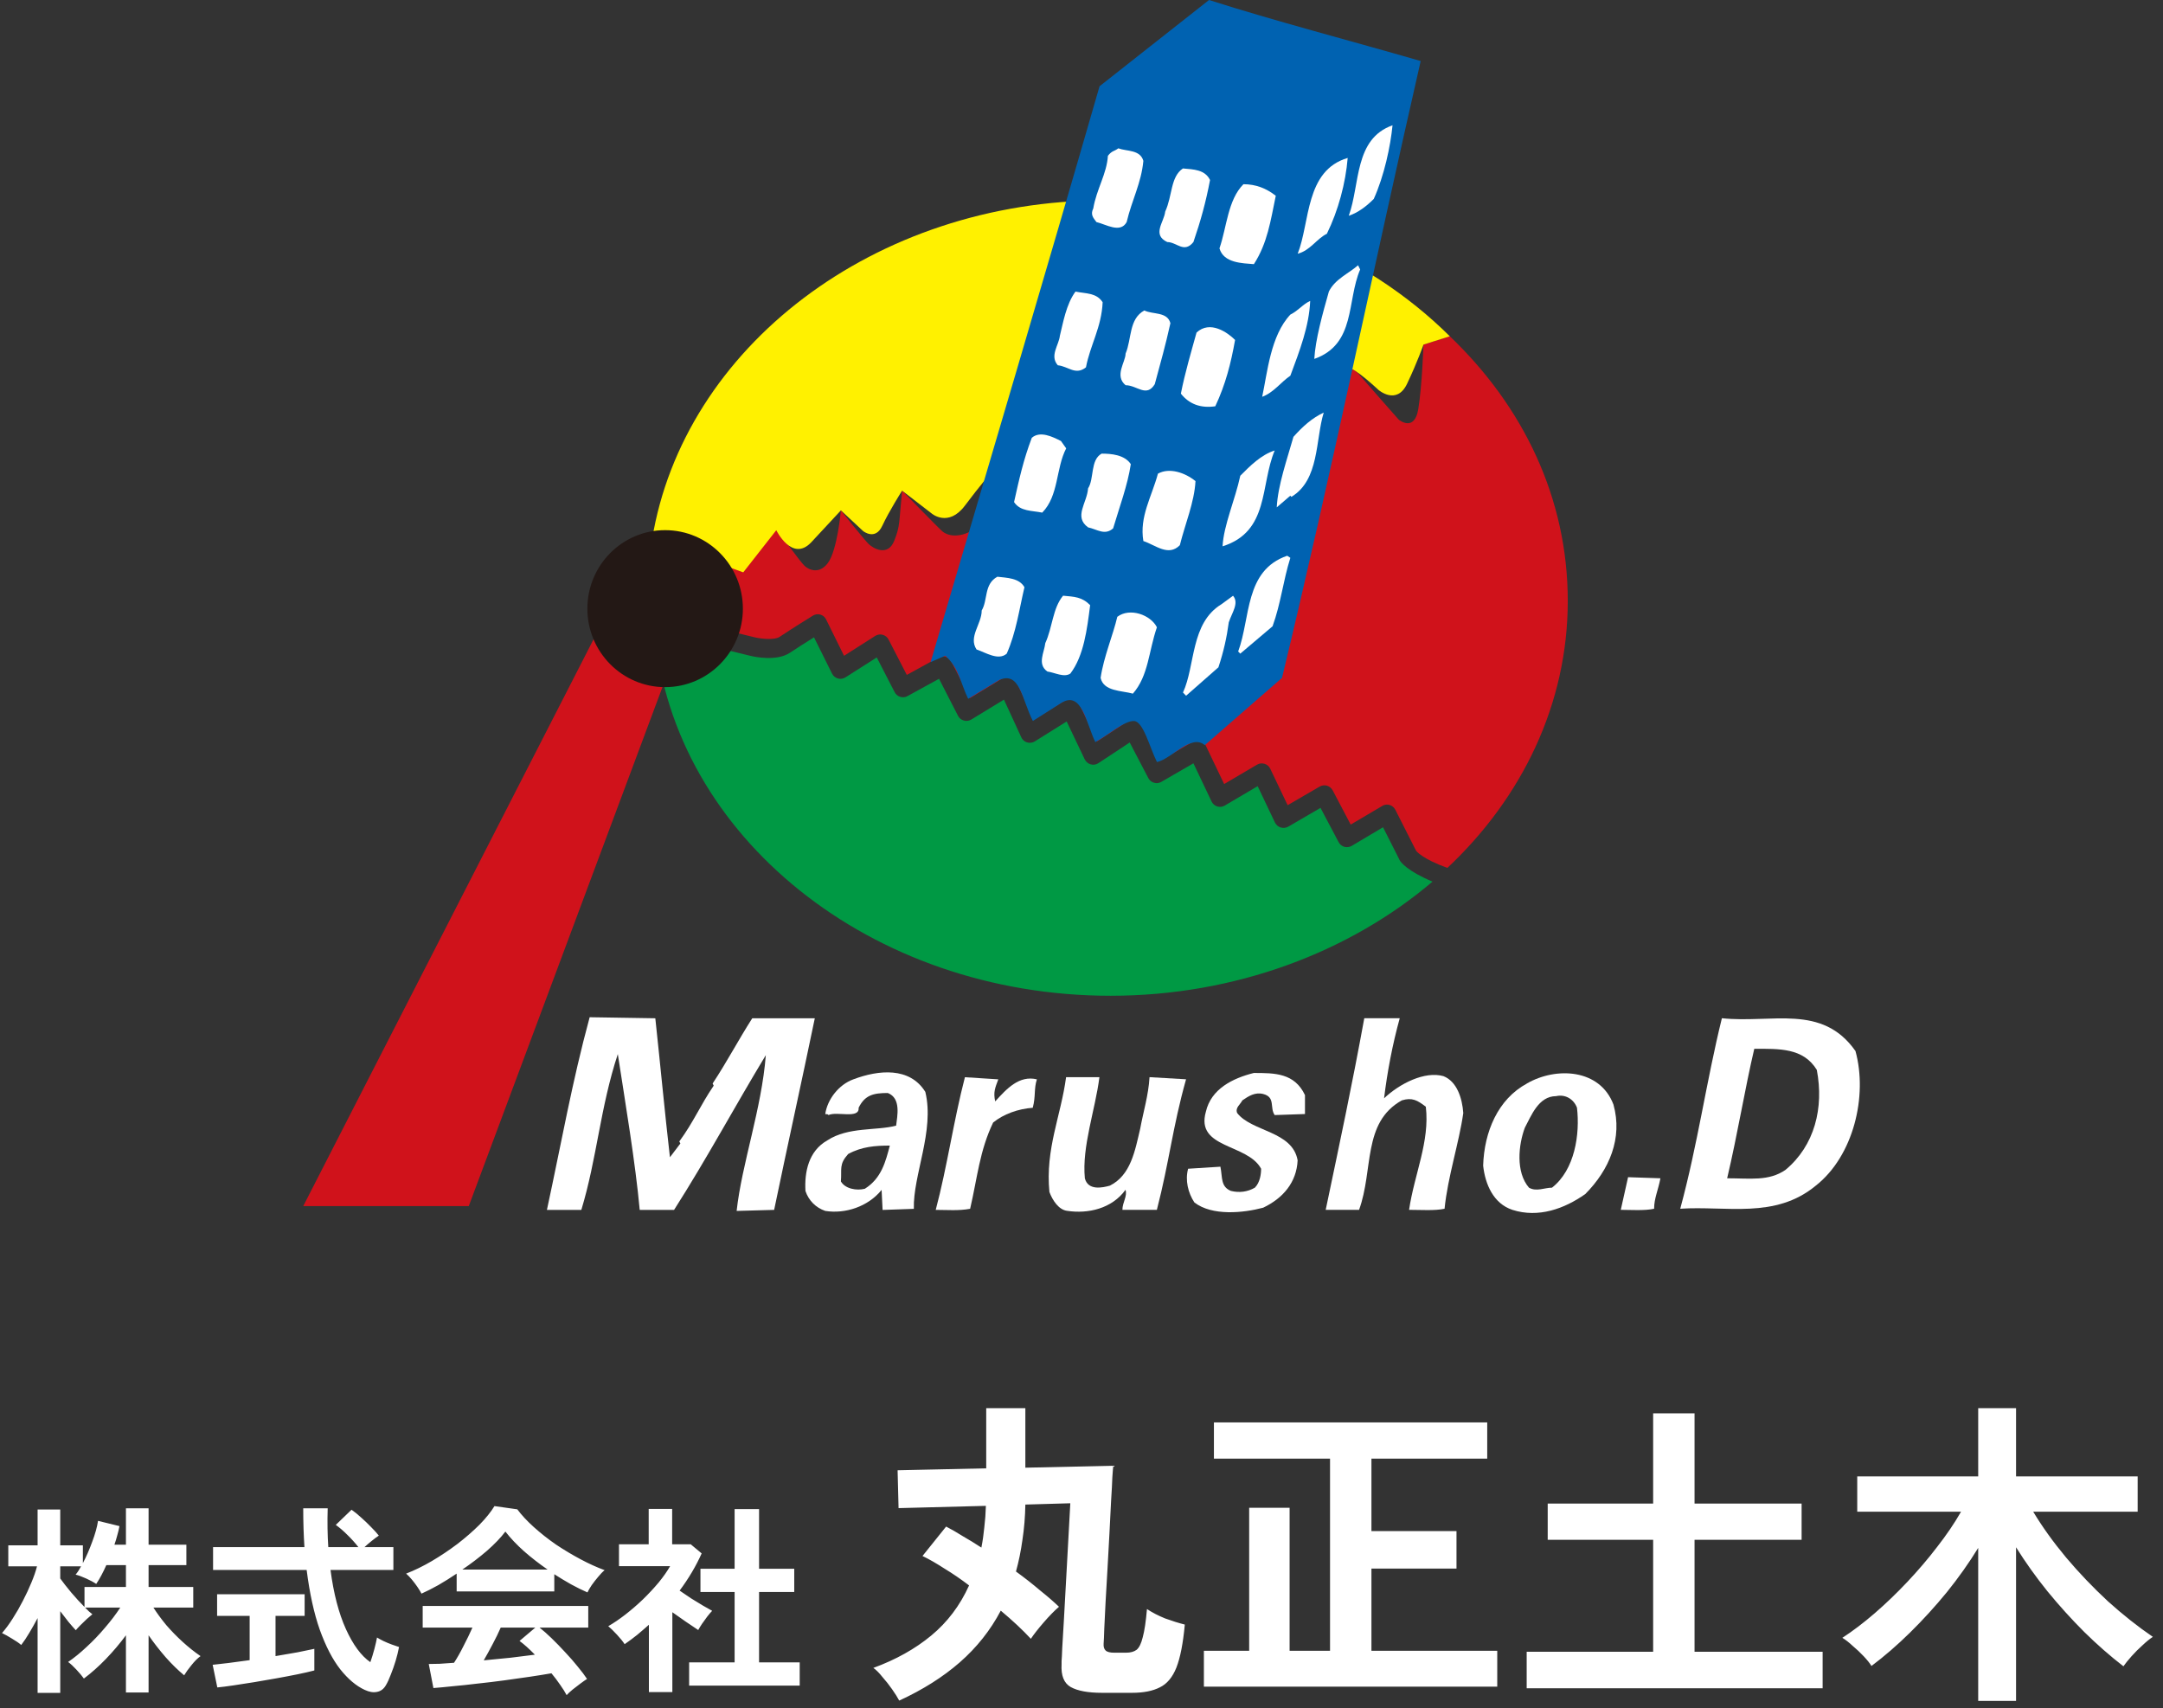 <svg width="214" height="169" viewBox="0 0 214 169" fill="none" xmlns="http://www.w3.org/2000/svg">
<rect x="0" y="0" width="214" height="169" fill="#333333" stroke="none"/>
<g clip-path="url(#clip0_573_1763)">
<path d="M138.449 85.037L136.832 81.842L133.73 83.686C133.511 83.813 133.248 83.843 133.005 83.779C132.761 83.705 132.556 83.538 132.44 83.317L130.647 79.925L127.443 81.788C127.219 81.911 126.951 81.94 126.703 81.862C126.454 81.788 126.26 81.606 126.143 81.38L124.428 77.776L121.175 79.694C120.951 79.831 120.683 79.861 120.435 79.782C120.187 79.709 119.982 79.527 119.87 79.296L118.073 75.515L114.893 77.354C114.674 77.481 114.416 77.511 114.177 77.437C113.934 77.373 113.729 77.206 113.612 76.98L111.771 73.455L108.664 75.505C108.44 75.648 108.163 75.697 107.909 75.618C107.651 75.545 107.442 75.363 107.32 75.127L105.533 71.376L102.372 73.352C102.148 73.49 101.87 73.524 101.617 73.445C101.364 73.372 101.15 73.19 101.043 72.944L99.328 69.213L96.09 71.189C95.871 71.317 95.603 71.356 95.359 71.282C95.111 71.219 94.901 71.046 94.785 70.82L92.905 67.153L89.778 68.869C89.564 68.992 89.306 69.011 89.067 68.938C88.829 68.869 88.629 68.701 88.512 68.475L86.744 65.039L83.642 67.015C83.423 67.153 83.145 67.197 82.902 67.124C82.644 67.05 82.429 66.873 82.317 66.637L80.535 63.053C79.795 63.51 78.762 64.169 78.153 64.577C76.853 65.447 74.666 64.985 74.243 64.882L64.795 62.576C66.631 82.688 86.116 98.512 109.877 98.512C122.247 98.512 133.56 94.166 141.727 87.22C139.282 86.193 138.571 85.313 138.444 85.047L138.449 85.037Z" fill="#009944"/>
<path d="M143.412 33.252L140.831 34.093C140.831 34.093 140.705 38.124 140.32 40.469C139.935 42.809 138.382 41.511 138.382 41.511C138.382 41.511 135.163 37.868 134.383 36.954C133.609 36.049 132.192 36.565 132.192 36.565C132.192 36.565 97.858 51.505 96.314 52.415C94.766 53.329 93.67 52.936 93.251 52.582C92.827 52.218 89.253 48.541 89.253 48.541C88.931 51.702 89.073 51.992 88.478 53.486C87.836 55.114 86.384 54.238 85.966 53.845C85.547 53.457 83.195 50.497 83.195 50.497C83.195 50.497 82.849 54.435 81.904 55.703C81.032 56.873 79.971 56.347 79.586 55.964C79.196 55.576 77.394 53.226 76.878 52.184C76.362 51.141 74.881 52.056 74.881 52.056C74.881 52.056 73.138 53.093 72.49 53.486C71.847 53.885 70.946 54.012 70.299 53.885C69.904 53.806 67.269 53.28 65.292 52.886C64.873 55.02 64.654 57.213 64.654 59.449C64.654 59.833 64.659 60.221 64.669 60.605C66.987 61.17 74.677 63.053 74.677 63.053C75.388 63.22 76.654 63.323 77.126 63.009C78.159 62.316 80.321 60.959 80.419 60.91C80.643 60.772 80.906 60.733 81.159 60.801C81.412 60.875 81.617 61.042 81.734 61.288L83.506 64.877L86.594 62.91C86.818 62.773 87.081 62.728 87.334 62.802C87.582 62.866 87.802 63.043 87.913 63.274L89.716 66.769L92.842 65.054C93.056 64.931 93.319 64.901 93.558 64.975C93.796 65.054 93.996 65.226 94.113 65.437L95.978 69.06L99.256 67.064C99.48 66.922 99.757 66.897 100.011 66.966C100.264 67.045 100.468 67.227 100.576 67.477L102.29 71.199L105.441 69.242C105.665 69.095 105.938 69.06 106.186 69.139C106.444 69.213 106.644 69.39 106.765 69.626L108.538 73.352L111.606 71.331C111.825 71.189 112.098 71.145 112.346 71.209C112.6 71.272 112.814 71.449 112.936 71.68L114.806 75.245L118.01 73.386C118.234 73.254 118.507 73.224 118.751 73.308C118.994 73.381 119.199 73.553 119.311 73.794L121.113 77.565L124.371 75.648C124.59 75.515 124.858 75.49 125.111 75.564C125.359 75.643 125.564 75.815 125.676 76.051L127.395 79.659L130.565 77.816C130.784 77.693 131.043 77.663 131.286 77.727C131.53 77.801 131.729 77.968 131.851 78.189L133.633 81.576L136.755 79.733C136.974 79.6 137.232 79.561 137.486 79.635C137.729 79.708 137.934 79.885 138.05 80.111C138.05 80.111 139.848 83.661 140.101 84.162C140.135 84.211 140.719 84.969 143.198 85.863C150.596 78.912 155.11 69.635 155.11 59.449C155.11 49.263 150.688 40.179 143.422 33.252H143.412Z" fill="#D0121B"/>
<path d="M30 119.321H46.378L67.27 63.343L59.142 62.433L30 119.321Z" fill="#D0121B"/>
<path d="M109.296 19.821C86.48 19.821 67.618 34.417 64.516 53.368L73.535 56.623L76.803 52.454C76.803 52.454 78.356 55.635 80.246 53.668L83.197 50.492L85.398 52.542C85.398 52.542 86.601 53.506 87.288 52.021C87.975 50.546 89.251 48.541 89.251 48.541L92.187 50.807C92.187 50.807 93.819 52.198 95.455 50.035C97.086 47.862 97.948 46.908 97.948 46.908C97.948 46.908 132.935 36.565 133.451 36.437C133.967 36.305 136.378 38.571 136.378 38.571C136.378 38.571 138.18 40.139 139.212 37.966C140.245 35.793 140.834 34.093 140.834 34.093L143.439 33.267C135.141 25.027 122.922 19.821 109.3 19.821H109.296Z" fill="#FFF100"/>
<path d="M65.803 67.979C70.05 67.979 73.498 64.498 73.498 60.217C73.498 55.935 70.055 52.449 65.803 52.449C61.551 52.449 58.113 55.93 58.113 60.217C58.113 64.503 61.561 67.979 65.803 67.979Z" fill="#231815"/>
<path d="M140.558 6.037C135.82 26.758 131.792 46.545 126.839 67.064L119.198 73.721C117.874 72.555 115.935 75.063 114.465 75.392C113.739 73.932 113.116 71.361 112.19 71.331C111.246 71.297 109.702 72.688 108.367 73.416C107.476 71.602 107.038 68.249 104.973 69.557L102.187 71.326C101.101 69.208 100.926 66.391 98.881 67.261L95.788 69.134C95.067 67.684 94.858 66.012 93.519 64.872L92.072 65.501C97.751 46.225 103.317 27.49 108.786 8.534L119.617 0C126.114 2.079 133.745 4.061 140.553 6.037H140.558Z" fill="#0062B1"/>
<path d="M137.773 12.393C137.568 14.477 136.95 17.388 135.917 19.679C135.192 20.406 134.374 21.035 133.443 21.345C134.578 18.224 133.96 13.74 137.778 12.393H137.773Z" fill="white"/>
<path d="M113.119 15.928C112.914 18.116 111.984 19.782 111.468 21.97C110.845 23.12 109.403 22.181 108.478 21.97C108.166 21.547 107.859 21.242 108.166 20.618C108.478 18.735 109.51 17.177 109.612 15.412C110.026 14.886 110.231 14.989 110.645 14.674C111.473 14.989 112.812 14.783 113.124 15.928H113.119Z" fill="white"/>
<path d="M133.337 15.618C133.132 18.116 132.406 20.824 131.277 23.125C130.244 23.636 129.626 24.787 128.389 25.101C129.631 21.975 129.109 16.872 133.341 15.623L133.337 15.618Z" fill="white"/>
<path d="M119.719 17.801C119.305 19.988 118.788 21.861 118.072 23.946C117.142 25.096 116.422 23.946 115.486 23.946C113.938 23.218 115.175 21.969 115.282 20.932C116.003 19.369 115.793 17.491 117.035 16.665C118.068 16.763 119.202 16.763 119.714 17.801H119.719Z" fill="white"/>
<path d="M126.222 19.364C125.705 21.861 125.399 24.054 124.055 26.134C122.92 26.035 121.064 26.035 120.65 24.57C121.371 22.496 121.469 19.782 123.022 18.224C124.259 18.224 125.287 18.637 126.217 19.364H126.222Z" fill="white"/>
<path d="M134.572 26.655C133.228 29.776 134.158 34.048 130.033 35.508C130.135 33.63 130.851 31.025 131.475 28.842C132.093 27.594 133.432 27.068 134.363 26.242L134.567 26.655H134.572Z" fill="white"/>
<path d="M109.093 29.889C108.986 32.382 107.856 34.147 107.442 36.339C106.41 37.17 105.689 36.236 104.657 36.138C103.829 35.199 104.759 34.152 104.861 33.218C105.173 31.969 105.48 30.096 106.405 28.847C107.437 29.059 108.47 28.95 109.088 29.894L109.093 29.889Z" fill="white"/>
<path d="M129.625 29.776C129.518 32.279 128.593 34.673 127.663 37.17C126.732 37.794 126.017 38.837 124.877 39.255C125.393 36.86 125.7 33.213 127.663 31.123C128.486 30.71 128.904 30.091 129.625 29.771V29.776Z" fill="white"/>
<path d="M115.798 31.964C115.287 34.26 114.868 35.715 114.25 38.006C113.422 39.358 112.496 38.109 111.362 38.109C110.227 37.17 111.362 35.818 111.362 34.982C111.98 33.527 111.673 31.551 113.217 30.715C114.045 31.128 115.487 30.819 115.793 31.964H115.798Z" fill="white"/>
<path d="M122.194 33.636C121.785 35.926 121.264 38.006 120.236 40.194C118.79 40.405 117.655 39.982 116.832 38.945C117.241 36.86 117.864 34.776 118.381 32.903C119.72 31.649 121.468 32.903 122.194 33.631V33.636Z" fill="white"/>
<path d="M130.964 40.818C130.136 43.532 130.55 47.479 127.765 49.155L127.658 49.042L126.318 50.193C126.425 48.01 127.351 45.409 127.969 43.217C128.899 42.175 129.825 41.349 130.964 40.818Z" fill="white"/>
<path d="M104.969 43.63L105.485 44.357C104.453 46.338 104.765 49.037 103.114 50.714C102.081 50.502 100.947 50.605 100.328 49.671C100.839 47.376 101.253 45.502 102.081 43.315C102.904 42.592 104.141 43.212 104.969 43.63Z" fill="white"/>
<path d="M126.114 44.569C124.668 48.005 125.598 52.587 120.957 54.047C121.064 51.962 122.194 49.46 122.71 47.066C123.64 46.127 124.775 44.982 126.114 44.569Z" fill="white"/>
<path d="M111.878 45.92C111.566 48.005 110.743 50.192 110.129 52.272C109.301 52.999 108.576 52.375 107.651 52.173C106.204 51.126 107.548 49.774 107.651 48.314C108.269 47.375 107.855 45.502 108.99 44.878C109.92 44.878 111.264 44.981 111.878 45.92Z" fill="white"/>
<path d="M118.278 47.592C118.171 49.671 117.245 51.859 116.729 53.938C115.595 55.084 114.353 53.938 113.121 53.525C112.712 51.126 113.944 49.155 114.562 46.859C115.697 46.23 117.246 46.756 118.278 47.597V47.592Z" fill="white"/>
<path d="M127.662 55.187C126.941 57.483 126.732 59.666 125.904 61.957L122.709 64.665L122.5 64.454C123.742 61.126 123.118 56.431 127.351 54.981L127.657 55.182L127.662 55.187Z" fill="white"/>
<path d="M101.354 58.103C100.838 60.29 100.531 62.576 99.601 64.666C98.778 65.388 97.536 64.562 96.616 64.253C95.788 63.004 97.127 61.745 97.127 60.394C97.751 59.351 97.332 57.793 98.676 57.056C99.606 57.169 100.843 57.169 101.359 58.103H101.354Z" fill="white"/>
<path d="M107.856 59.867C107.549 62.261 107.237 64.872 105.898 66.636C105.275 67.059 104.354 66.533 103.624 66.435C102.591 65.703 103.317 64.562 103.419 63.623C104.14 62.055 104.14 60.182 105.177 58.933C106.307 59.041 107.033 59.041 107.856 59.867Z" fill="white"/>
<path d="M121.575 61.544C121.366 63.102 121.059 64.459 120.547 66.017L117.348 68.829L117.041 68.514C118.283 65.811 117.767 61.647 120.859 59.769L121.994 58.938C122.612 59.666 121.887 60.609 121.58 61.544H121.575Z" fill="white"/>
<path d="M114.462 62.055C113.634 64.454 113.634 66.853 112.085 68.622C110.951 68.308 109.197 68.411 108.891 67.064C109.197 64.98 110.132 62.792 110.542 61.022C111.774 60.083 113.843 60.821 114.462 62.059V62.055Z" fill="white"/>
<path d="M74.429 100.734C73.09 102.818 71.95 105.006 70.504 107.194L70.611 107.405C69.272 109.376 68.653 110.945 67.207 112.926L67.314 113.127L66.281 114.489C65.765 110.006 65.351 105.532 64.835 100.739L58.339 100.636C56.585 107.095 55.553 113.024 54.111 119.695H57.516C59.064 114.587 59.376 109.593 61.124 104.283C61.845 108.963 62.877 115.113 63.291 119.695H66.691C69.89 114.691 72.676 109.494 75.768 104.387C75.354 109.701 73.397 115.118 72.88 119.798L76.591 119.695C77.931 113.235 79.275 107.199 80.614 100.739H74.429V100.734Z" fill="white"/>
<path d="M142.819 106.466C140.959 105.94 138.485 107.194 136.936 108.654C137.253 106.048 137.764 103.344 138.485 100.734H134.978C133.741 107.503 132.602 112.813 131.16 119.69H134.462C135.908 115.733 134.769 111.048 138.694 108.86C139.717 108.545 140.243 108.86 141.066 109.489C141.475 112.926 139.931 116.146 139.41 119.69C140.545 119.69 141.986 119.793 142.921 119.582C143.228 116.46 144.363 113.024 144.772 110.114C144.67 108.654 144.149 106.992 142.814 106.466H142.819Z" fill="white"/>
<path d="M183.566 103.969C180.264 99.279 175.316 101.26 170.358 100.734C168.815 106.988 167.987 113.123 166.238 119.582C170.777 119.273 175.623 120.63 179.65 117.296C183.366 114.376 184.808 108.443 183.571 103.969H183.566ZM176.655 115.733C175.004 116.879 173.149 116.569 170.879 116.569C171.912 112.194 172.633 107.715 173.563 103.758C176.037 103.758 178.404 103.654 179.748 105.842C180.468 109.588 179.538 113.334 176.655 115.733Z" fill="white"/>
<path d="M91.553 108.029C90.009 105.527 86.912 105.842 84.428 106.78C82.987 107.302 81.857 108.757 81.647 110.217C81.749 110.217 81.959 110.217 81.959 110.32C82.777 109.907 85.051 110.743 84.949 109.592C85.568 108.344 86.391 108.132 87.837 108.132C89.176 108.653 88.767 110.428 88.66 111.362C86.702 111.878 83.912 111.465 81.857 112.817C79.996 113.864 79.582 115.949 79.689 117.822C79.996 118.761 80.717 119.483 81.652 119.798C83.61 120.113 85.879 119.385 87.223 117.719L87.321 119.7L90.413 119.592C90.316 116.268 92.478 111.883 91.553 108.039V108.029ZM85.568 117.606C84.74 117.817 83.61 117.606 83.196 116.878C83.298 115.624 82.987 115.207 83.912 114.169C85.251 113.437 86.595 113.334 88.037 113.334C87.623 114.897 87.219 116.568 85.563 117.606H85.568Z" fill="white"/>
<path d="M124.045 106.151C121.98 106.668 119.818 107.715 119.301 110.001C118.269 113.648 123.426 113.122 124.77 115.625C124.77 116.146 124.663 116.981 124.152 117.498C123.426 117.92 122.603 118.019 121.78 117.817C120.743 117.394 120.957 116.46 120.743 115.423L117.548 115.625C117.236 116.77 117.548 118.019 118.167 118.958C119.92 120.319 123.017 120 124.975 119.479C126.938 118.54 128.277 116.981 128.384 114.794C127.868 111.874 123.845 111.982 122.399 110.109C122.189 109.588 122.71 109.273 122.915 108.86C123.533 108.442 124.157 108.024 124.98 108.231C126.217 108.55 125.598 109.588 126.115 110.315L129.11 110.212V108.339C128.077 106.151 126.115 106.151 124.05 106.151H124.045Z" fill="white"/>
<path d="M151.068 107.194C148.185 108.752 146.841 111.987 146.738 115.315C146.943 117.188 147.766 119.071 149.626 119.69C152.207 120.521 154.784 119.582 156.844 118.127C159.22 115.733 160.559 112.606 159.629 109.273C158.29 105.734 153.961 105.522 151.068 107.189V107.194ZM153.547 117.498C152.821 117.498 152.003 117.92 151.272 117.498C149.933 115.944 150.24 113.23 150.863 111.564C151.482 110.423 152.202 108.442 153.956 108.442C154.881 108.231 155.709 108.752 156.021 109.588C156.327 112.188 155.816 115.733 153.547 117.498Z" fill="white"/>
<path d="M98.461 108.963C98.257 108.029 98.461 107.612 98.768 106.781L95.466 106.569C94.331 110.945 93.713 115.423 92.578 119.695C93.713 119.695 94.848 119.798 95.982 119.587C96.708 116.465 96.912 113.865 98.257 111.053C99.284 110.217 100.735 109.696 102.177 109.593C102.484 108.447 102.279 107.715 102.586 106.781C100.828 106.358 99.596 107.715 98.461 108.963Z" fill="white"/>
<path d="M112.806 111.672C112.289 113.86 111.876 116.259 109.811 117.296C109.09 117.498 107.648 117.817 107.332 116.569C107.025 113.437 108.364 109.799 108.773 106.564H105.476C104.96 110.424 103.411 113.648 103.825 117.92C104.132 118.756 104.751 119.69 105.579 119.789C107.643 120.103 110.01 119.577 111.354 117.709C111.559 118.333 111.048 118.958 111.048 119.69H114.457C115.694 114.897 116 111.564 117.345 106.776L113.731 106.564C113.629 108.339 113.113 110.001 112.806 111.672Z" fill="white"/>
<path d="M160.355 119.69C161.286 119.69 162.727 119.794 163.652 119.582C163.652 118.545 164.066 117.714 164.276 116.569L161.076 116.46L160.355 119.69Z" fill="white"/>
</g>
<path d="M3.72 167.48V160.08C3.453 160.587 3.18 161.073 2.9 161.54C2.633 161.993 2.367 162.393 2.1 162.74C1.887 162.553 1.587 162.347 1.2 162.12C0.813 161.88 0.48 161.693 0.2 161.56C0.56 161.147 0.913 160.667 1.26 160.12C1.62 159.56 1.953 158.98 2.26 158.38C2.58 157.767 2.86 157.167 3.1 156.58C3.353 155.98 3.54 155.44 3.66 154.96H0.82V152.88H3.72V149.34H5.96V152.88H8.2V154.64C8.533 154.013 8.84 153.313 9.12 152.54C9.413 151.767 9.607 151.073 9.7 150.46L11.82 150.98C11.767 151.273 11.693 151.58 11.6 151.9C11.52 152.207 11.427 152.513 11.32 152.82H12.46V149.22H14.7V152.82H18.44V154.84H14.7V157H19.12V159.04H15.18C15.527 159.587 15.947 160.16 16.44 160.76C16.947 161.347 17.493 161.907 18.08 162.44C18.667 162.973 19.253 163.44 19.84 163.84C19.547 164.053 19.247 164.353 18.94 164.74C18.633 165.113 18.393 165.447 18.22 165.74C17.607 165.233 16.993 164.633 16.38 163.94C15.767 163.233 15.207 162.513 14.7 161.78V167.44H12.46V161.78C11.86 162.593 11.2 163.373 10.48 164.12C9.773 164.853 9.047 165.5 8.3 166.06C8.127 165.82 7.887 165.533 7.58 165.2C7.273 164.867 6.993 164.607 6.74 164.42C7.327 164.02 7.933 163.527 8.56 162.94C9.2 162.353 9.807 161.72 10.38 161.04C10.967 160.36 11.473 159.693 11.9 159.04H8.42C8.553 159.173 8.68 159.3 8.8 159.42C8.933 159.527 9.047 159.62 9.14 159.7C9.007 159.807 8.827 159.96 8.6 160.16C8.387 160.36 8.173 160.567 7.96 160.78C7.76 160.98 7.607 161.147 7.5 161.28C7.3 161.067 7.06 160.793 6.78 160.46C6.513 160.127 6.24 159.773 5.96 159.4V167.48H3.72ZM8.36 158.98V157H12.46V154.84H10.52C10.187 155.587 9.853 156.207 9.52 156.7C9.267 156.527 8.933 156.347 8.52 156.16C8.107 155.973 7.76 155.847 7.48 155.78C7.653 155.58 7.833 155.307 8.02 154.96H5.96V156.16C6.227 156.533 6.587 156.993 7.04 157.54C7.493 158.073 7.933 158.553 8.36 158.98ZM36.08 167.18C35.24 166.793 34.433 166.113 33.66 165.14C32.9 164.167 32.227 162.867 31.64 161.24C31.067 159.613 30.633 157.64 30.34 155.32H21.08V153.06H30.12C30.04 151.86 30 150.58 30 149.22H32.42C32.38 150.58 32.4 151.86 32.48 153.06H35.46C35.127 152.633 34.76 152.227 34.36 151.84C33.96 151.44 33.58 151.113 33.22 150.86L34.78 149.36C35.073 149.56 35.393 149.82 35.74 150.14C36.087 150.447 36.413 150.76 36.72 151.08C37.04 151.4 37.293 151.68 37.48 151.92C37.293 152.04 37.06 152.213 36.78 152.44C36.513 152.653 36.273 152.86 36.06 153.06H38.92V155.32H32.7C33.007 157.653 33.513 159.6 34.22 161.16C34.927 162.72 35.733 163.813 36.64 164.44C36.787 164.027 36.92 163.593 37.04 163.14C37.16 162.687 37.247 162.307 37.3 162C37.447 162.093 37.653 162.207 37.92 162.34C38.2 162.473 38.487 162.593 38.78 162.7C39.073 162.807 39.307 162.887 39.48 162.94C39.4 163.367 39.287 163.827 39.14 164.32C38.993 164.8 38.833 165.253 38.66 165.68C38.5 166.107 38.34 166.453 38.18 166.72C37.967 167.093 37.673 167.313 37.3 167.38C36.94 167.46 36.533 167.393 36.08 167.18ZM21.5 166.94L21.04 164.7C21.453 164.66 21.98 164.6 22.62 164.52C23.273 164.44 23.967 164.347 24.7 164.24V159.86H21.48V157.72H30.14V159.86H27.26V163.84C28.047 163.707 28.78 163.58 29.46 163.46C30.14 163.327 30.687 163.213 31.1 163.12V165.26C30.647 165.38 30.093 165.507 29.44 165.64C28.787 165.773 28.087 165.907 27.34 166.04C26.607 166.173 25.873 166.3 25.14 166.42C24.407 166.54 23.72 166.647 23.08 166.74C22.453 166.833 21.927 166.9 21.5 166.94ZM56.06 167.7C55.9 167.393 55.687 167.053 55.42 166.68C55.167 166.307 54.88 165.927 54.56 165.54C53.947 165.647 53.24 165.76 52.44 165.88C51.64 166 50.793 166.12 49.9 166.24C49.007 166.36 48.12 166.467 47.24 166.56C46.373 166.667 45.56 166.753 44.8 166.82C44.053 166.9 43.413 166.96 42.88 167L42.42 164.62C42.713 164.62 43.073 164.613 43.5 164.6C43.94 164.573 44.413 164.54 44.92 164.5C45.227 164.033 45.54 163.48 45.86 162.84C46.193 162.2 46.487 161.593 46.74 161.02H41.82V158.88H58.2V161.02H53.38C53.74 161.3 54.14 161.653 54.58 162.08C55.02 162.507 55.467 162.967 55.92 163.46C56.373 163.94 56.787 164.413 57.16 164.88C57.547 165.347 57.853 165.753 58.08 166.1C57.907 166.207 57.687 166.36 57.42 166.56C57.153 166.76 56.893 166.96 56.64 167.16C56.387 167.373 56.193 167.553 56.06 167.7ZM41.7 157.66C41.607 157.473 41.473 157.253 41.3 157C41.127 156.747 40.94 156.5 40.74 156.26C40.54 156.02 40.353 155.827 40.18 155.68C41.007 155.36 41.853 154.947 42.72 154.44C43.6 153.92 44.447 153.353 45.26 152.74C46.073 152.113 46.8 151.48 47.44 150.84C48.08 150.187 48.573 149.573 48.92 149L51.18 149.32C51.607 149.893 52.153 150.48 52.82 151.08C53.487 151.68 54.213 152.253 55 152.8C55.8 153.333 56.613 153.82 57.44 154.26C58.267 154.7 59.06 155.06 59.82 155.34C59.62 155.5 59.407 155.72 59.18 156C58.953 156.267 58.74 156.54 58.54 156.82C58.353 157.1 58.213 157.34 58.12 157.54C57.6 157.313 57.06 157.047 56.5 156.74C55.953 156.433 55.4 156.1 54.84 155.74V157.44H45.18V155.68C44.567 156.093 43.96 156.473 43.36 156.82C42.76 157.153 42.207 157.433 41.7 157.66ZM45.74 155.28H54.18C53.367 154.72 52.593 154.12 51.86 153.48C51.127 152.827 50.507 152.173 50 151.52C49.547 152.12 48.94 152.753 48.18 153.42C47.42 154.073 46.607 154.693 45.74 155.28ZM47.86 164.26C48.753 164.18 49.64 164.093 50.52 164C51.4 163.893 52.2 163.793 52.92 163.7C52.347 163.113 51.84 162.66 51.4 162.34L52.96 161.02H49.54C49.313 161.54 49.047 162.087 48.74 162.66C48.447 163.22 48.153 163.753 47.86 164.26ZM68.18 166.76V164.46H72.68V157.5H69.3V155.2H72.68V149.3H75.1V155.2H78.58V157.5H75.1V164.46H79.12V166.76H68.18ZM64.2 167.4V160.74C63.827 161.073 63.44 161.407 63.04 161.74C62.64 162.06 62.227 162.367 61.8 162.66C61.627 162.393 61.373 162.08 61.04 161.72C60.707 161.36 60.42 161.08 60.18 160.88C60.713 160.573 61.273 160.193 61.86 159.74C62.46 159.273 63.047 158.767 63.62 158.22C64.193 157.66 64.713 157.1 65.18 156.54C65.647 155.967 66.02 155.433 66.3 154.94H61.24V152.78H64.18V149.28H66.5V152.78H68.34L69.42 153.68C68.86 154.933 68.133 156.16 67.24 157.36C67.587 157.6 67.96 157.853 68.36 158.12C68.773 158.373 69.167 158.613 69.54 158.84C69.913 159.053 70.22 159.227 70.46 159.36C70.327 159.493 70.167 159.68 69.98 159.92C69.807 160.147 69.633 160.387 69.46 160.64C69.3 160.88 69.173 161.087 69.08 161.26C68.72 161.02 68.313 160.747 67.86 160.44C67.407 160.12 66.96 159.807 66.52 159.5V167.4H64.2ZM88.966 168.24C88.795 167.92 88.56 167.547 88.261 167.12C87.963 166.693 87.643 166.288 87.302 165.904C86.981 165.499 86.683 165.2 86.406 165.008C88.624 164.197 90.534 163.131 92.133 161.808C93.734 160.485 94.981 158.832 95.877 156.848C95.067 156.229 94.256 155.675 93.445 155.184C92.656 154.672 91.931 154.256 91.269 153.936L93.606 151.024C94.139 151.301 94.694 151.621 95.269 151.984C95.867 152.325 96.475 152.699 97.094 153.104C97.222 152.464 97.317 151.803 97.382 151.12C97.467 150.416 97.52 149.701 97.541 148.976L88.901 149.2L88.805 145.456L97.573 145.264V139.312H101.445V145.2L110.149 145.008C110.128 145.115 110.096 145.488 110.053 146.128C110.032 146.747 109.989 147.547 109.925 148.528C109.883 149.488 109.829 150.544 109.765 151.696C109.701 152.848 109.637 154.011 109.573 155.184C109.509 156.357 109.445 157.467 109.381 158.512C109.339 159.536 109.296 160.411 109.253 161.136C109.232 161.861 109.211 162.352 109.189 162.608C109.168 162.907 109.232 163.131 109.381 163.28C109.531 163.429 109.819 163.504 110.245 163.504H111.397C111.845 163.504 112.197 163.408 112.453 163.216C112.709 163.003 112.912 162.587 113.061 161.968C113.232 161.349 113.371 160.421 113.477 159.184C113.989 159.525 114.587 159.835 115.269 160.112C115.973 160.368 116.624 160.571 117.221 160.72C117.051 162.576 116.773 163.995 116.389 164.976C116.005 165.936 115.461 166.587 114.757 166.928C114.053 167.291 113.136 167.472 112.005 167.472H109.029C107.643 167.472 106.608 167.28 105.925 166.896C105.264 166.512 104.965 165.765 105.029 164.656C105.029 164.656 105.029 164.549 105.029 164.336C105.051 164.101 105.072 163.675 105.093 163.056C105.136 162.437 105.189 161.541 105.253 160.368C105.317 159.173 105.403 157.627 105.509 155.728C105.616 153.829 105.744 151.493 105.893 148.72L101.445 148.848C101.424 150.064 101.328 151.227 101.157 152.336C101.008 153.424 100.795 154.469 100.517 155.472C101.371 156.091 102.16 156.709 102.885 157.328C103.632 157.925 104.261 158.469 104.773 158.96C104.325 159.344 103.824 159.856 103.269 160.496C102.715 161.136 102.288 161.68 101.989 162.128C101.179 161.253 100.187 160.325 99.013 159.344C97.99 161.285 96.635 162.992 94.95 164.464C93.285 165.915 91.291 167.173 88.966 168.24ZM119.109 166.864V163.312H123.589V149.168H127.589V163.312H131.589V144.304H120.101V140.72H147.141V144.304H135.685V151.472H144.101V155.184H135.685V163.312H148.133V166.864H119.109ZM151.045 167.024V163.408H163.557V152.336H153.125V148.752H163.557V139.824H167.653V148.752H178.245V152.336H167.653V163.408H180.325V167.024H151.045ZM195.717 168.272V153.136C194.8 154.629 193.765 156.091 192.613 157.52C191.461 158.928 190.245 160.261 188.965 161.52C187.707 162.757 186.437 163.856 185.157 164.816C184.987 164.539 184.731 164.219 184.389 163.856C184.048 163.493 183.685 163.152 183.301 162.832C182.939 162.491 182.597 162.224 182.277 162.032C183.323 161.349 184.389 160.539 185.477 159.6C186.587 158.64 187.664 157.605 188.709 156.496C189.776 155.365 190.757 154.213 191.653 153.04C192.571 151.867 193.36 150.704 194.021 149.552H183.749V146.064H195.717V139.312H199.461V146.064H211.493V149.552H201.157C202.053 151.045 203.141 152.56 204.421 154.096C205.701 155.611 207.077 157.051 208.549 158.416C210.043 159.76 211.525 160.933 212.997 161.936C212.699 162.128 212.357 162.405 211.973 162.768C211.589 163.109 211.227 163.472 210.885 163.856C210.544 164.24 210.277 164.571 210.085 164.848C208.784 163.845 207.493 162.715 206.213 161.456C204.933 160.176 203.717 158.832 202.565 157.424C201.413 155.995 200.379 154.544 199.461 153.072V168.272H195.717Z" fill="white"/>
<defs>
<clipPath id="clip0_573_1763">
<rect width="154" height="120" fill="white" transform="translate(30)"/>
</clipPath>
</defs>
</svg>
